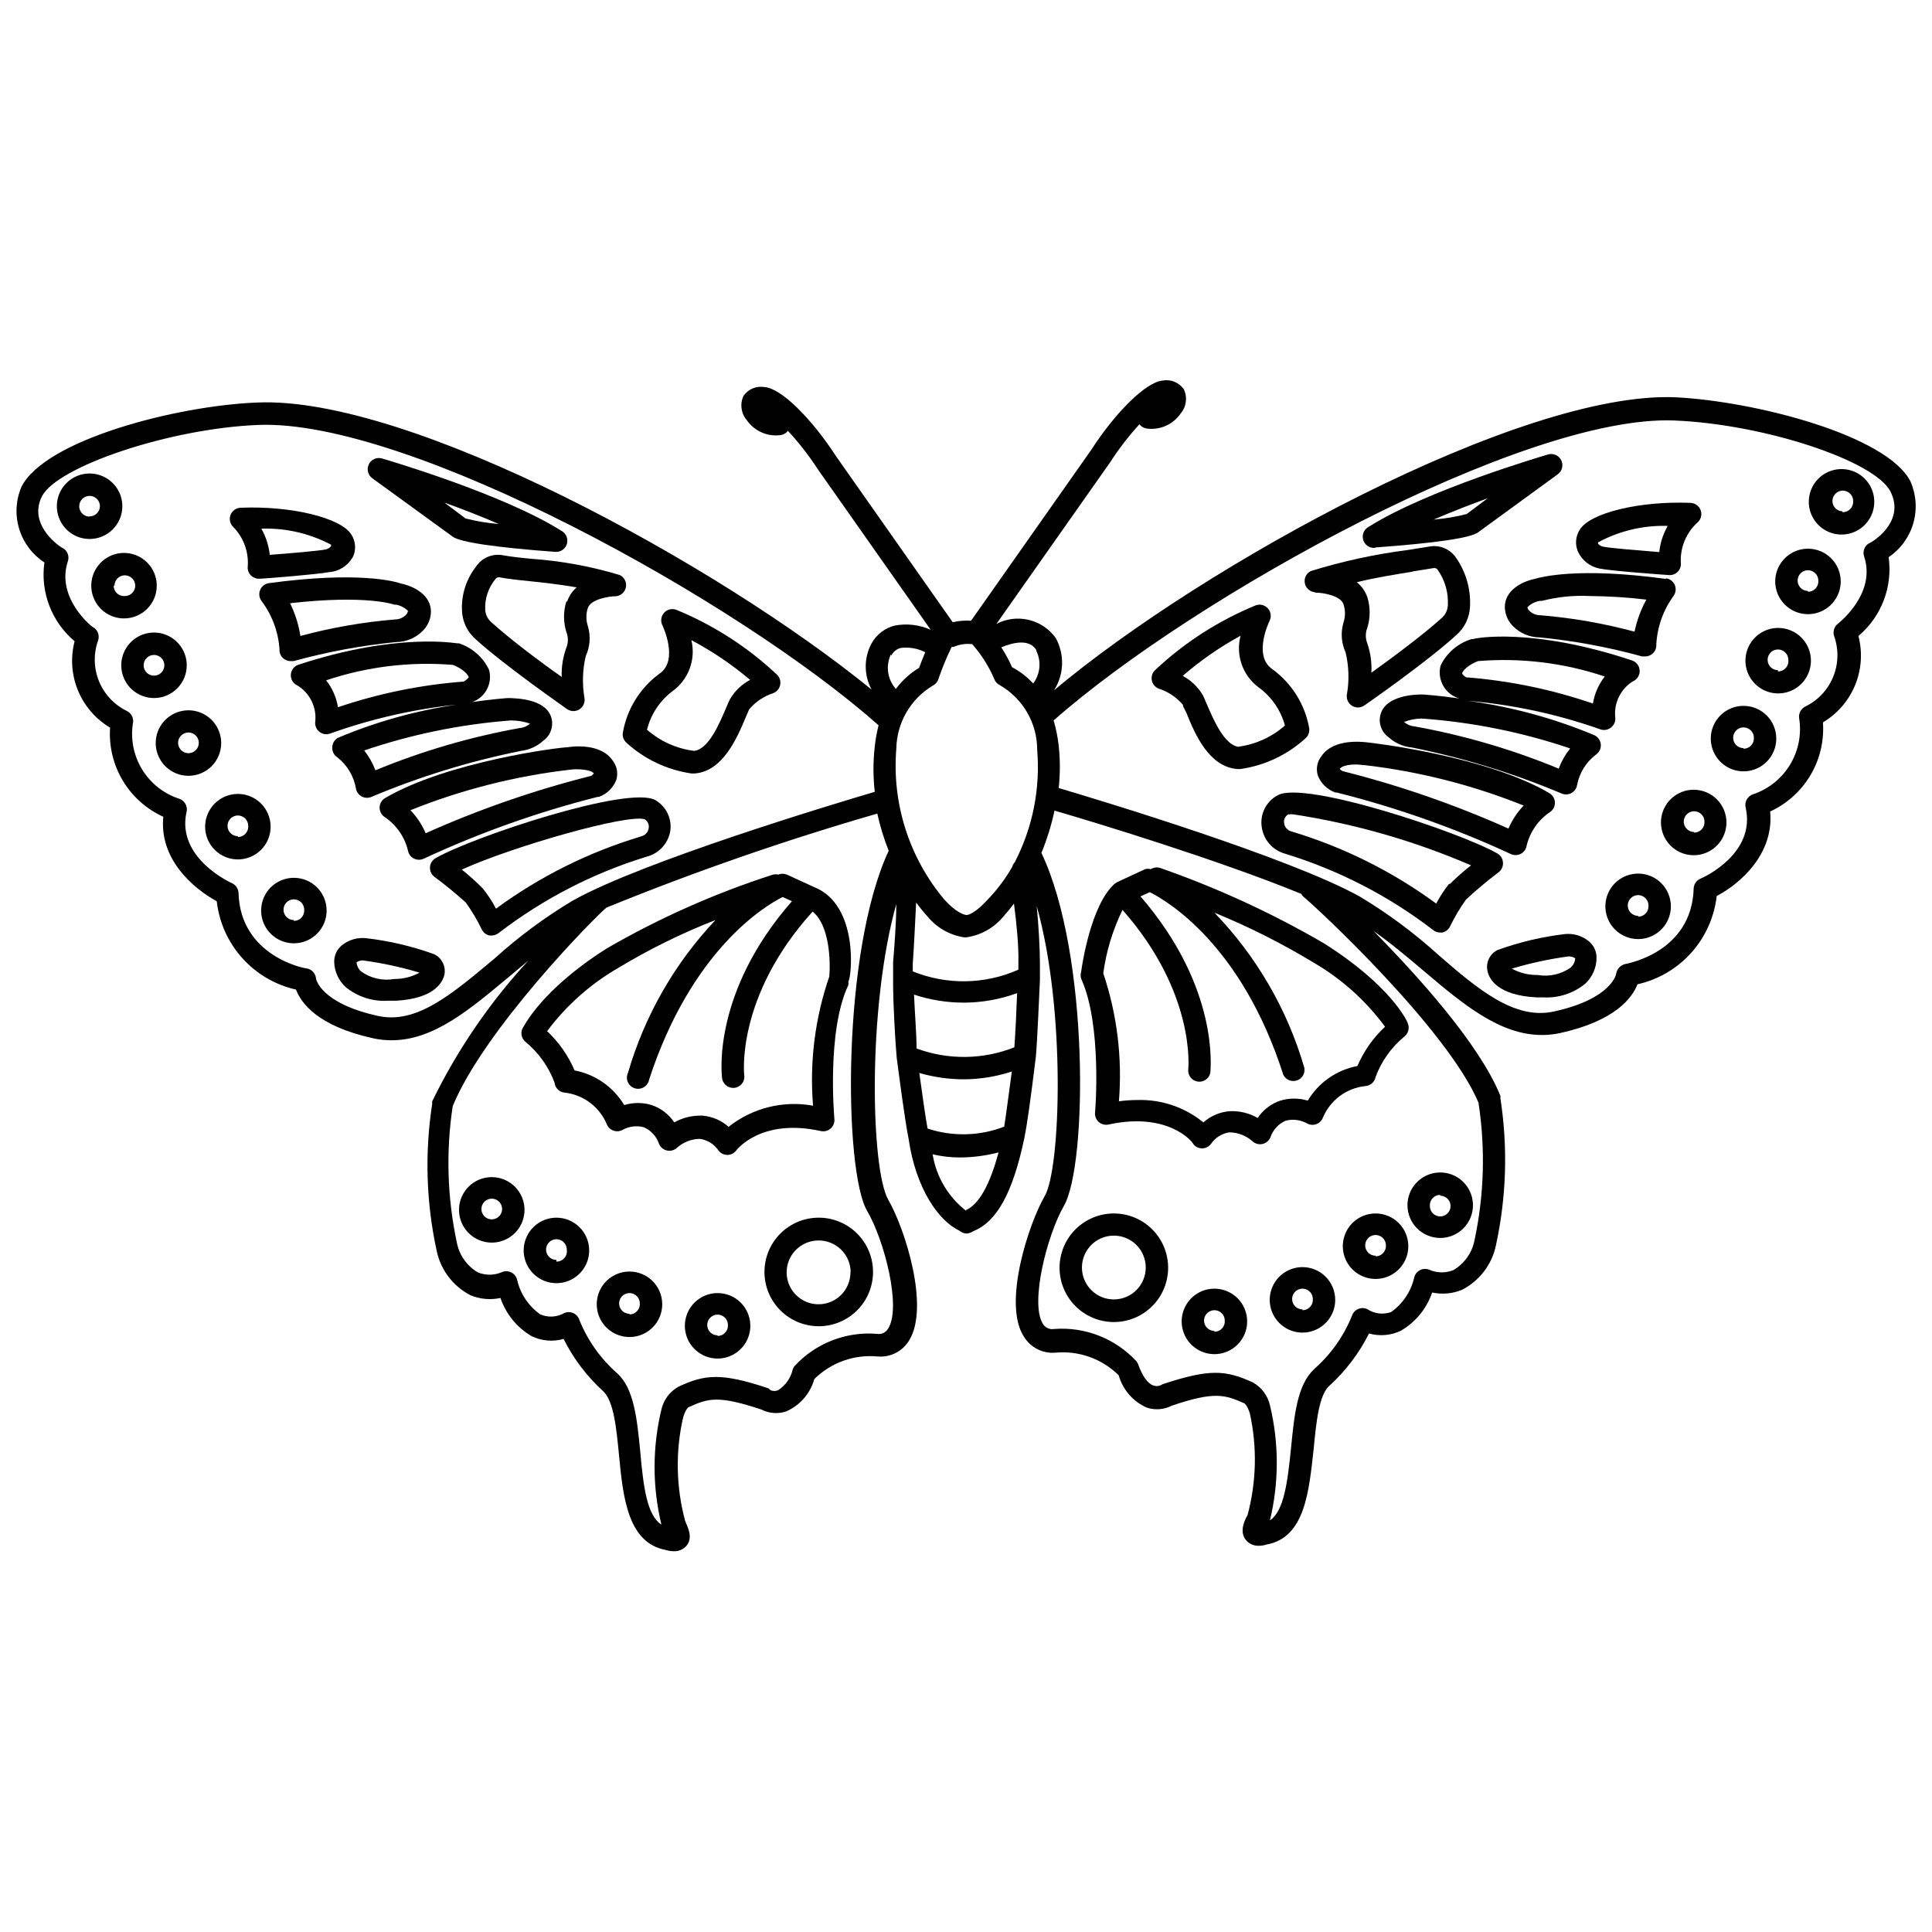 <?xml version="1.0" encoding="UTF-8"?>
<!-- Uploaded to: ICON Repo, www.iconrepo.com, Generator: ICON Repo Mixer Tools -->
<svg width="800px" height="800px" version="1.1" viewBox="144 144 512 512" xmlns="http://www.w3.org/2000/svg">
 <defs>
  <clipPath id="a">
   <path d="m148.09 244h503.81v312h-503.81z"/>
  </clipPath>
 </defs>
 <path d="m221.88 376.63c-3.512 0-6.676 2.113-8.016 5.356-1.344 3.242-0.602 6.973 1.879 9.453 2.481 2.484 6.215 3.227 9.457 1.883 3.242-1.344 5.356-4.508 5.356-8.016 0-4.793-3.887-8.676-8.676-8.676zm0 11.195c-1.109 0-2.109-0.668-2.535-1.695-0.426-1.023-0.191-2.203 0.594-2.988s1.965-1.02 2.988-0.594c1.027 0.422 1.695 1.426 1.695 2.535 0.062 0.762-0.199 1.52-0.719 2.086-0.523 0.562-1.258 0.883-2.023 0.879z"/>
 <path d="m202.62 340.86c-0.023-3.504-2.152-6.648-5.394-7.977-3.246-1.324-6.969-0.566-9.438 1.918s-3.203 6.215-1.855 9.449c1.348 3.234 4.508 5.344 8.012 5.344 2.309 0 4.527-0.922 6.152-2.562 1.629-1.637 2.539-3.859 2.523-6.172zm-8.676 2.742v0.004c-1.109 0-2.109-0.672-2.535-1.695s-0.191-2.203 0.594-2.988c0.785-0.785 1.965-1.02 2.988-0.594 1.027 0.422 1.695 1.422 1.695 2.531 0 0.73-0.289 1.426-0.805 1.941-0.512 0.516-1.211 0.805-1.938 0.805z"/>
 <path d="m207.04 354.4c-3.508 0-6.672 2.117-8.016 5.359-1.344 3.242-0.602 6.973 1.879 9.453 2.484 2.484 6.215 3.227 9.457 1.883s5.356-4.508 5.356-8.016c0-4.793-3.883-8.68-8.676-8.68zm0 11.195c-1.109 0-2.109-0.668-2.535-1.691-0.422-1.023-0.188-2.203 0.598-2.988 0.781-0.785 1.961-1.02 2.988-0.594 1.023 0.422 1.691 1.422 1.691 2.531 0.062 0.766-0.195 1.523-0.719 2.086-0.52 0.566-1.254 0.883-2.023 0.883z"/>
 <path d="m185.54 299.21c0-3.508-2.113-6.672-5.356-8.016s-6.973-0.602-9.457 1.883c-2.481 2.481-3.223 6.211-1.879 9.453 1.344 3.242 4.508 5.359 8.016 5.359 4.793 0 8.676-3.887 8.676-8.68zm-11.195 0c0-1.109 0.668-2.109 1.695-2.531 1.023-0.426 2.203-0.191 2.988 0.594 0.785 0.785 1.02 1.965 0.594 2.988-0.426 1.027-1.426 1.695-2.535 1.695-0.766 0.062-1.52-0.199-2.086-0.723-0.562-0.52-0.883-1.254-0.879-2.023z"/>
 <path d="m263.97 286.22c1.961 1.457 11.195 2.856 27.207 4.031 1.406 0.098 2.688-0.805 3.066-2.16 0.383-1.359-0.246-2.797-1.5-3.441-15.562-9.797-46.184-18.754-47.469-19.145-1.395-0.422-2.891 0.227-3.527 1.535-0.641 1.309-0.238 2.887 0.953 3.727zm12.148-3.359c-2.945-0.242-5.867-0.727-8.734-1.457l-5.598-4.199c4.535 1.625 9.461 3.527 14.387 5.656z"/>
 <path d="m294.42 342.03c-2.07 0-31.797 3.75-48.422 13.492-0.871 0.543-1.398 1.492-1.398 2.519 0 1.023 0.527 1.977 1.398 2.519 3.051 2.074 5.223 5.207 6.102 8.789 0.152 0.93 0.734 1.734 1.574 2.168 0.84 0.43 1.836 0.434 2.68 0.016 14.797-6.875 30.199-12.348 46.016-16.348h0.336c2.09-0.75 3.762-2.359 4.59-4.422 0.57-1.758 0.234-3.688-0.895-5.152-3.137-4.758-10.75-3.805-11.98-3.582zm6.324 7.559c-15.062 3.785-29.766 8.883-43.941 15.227-0.965-2.262-2.328-4.328-4.031-6.102 13.602-5.465 27.871-9.078 42.434-10.75 1.793-0.281 5.598 0 6.156 1.008-0.176 0.23-0.383 0.438-0.617 0.617z"/>
 <path d="m215.27 298.54c-1.023 0.145-1.902 0.812-2.312 1.758-0.41 0.949-0.301 2.043 0.297 2.891 2.812 3.715 4.484 8.168 4.812 12.82-0.062 0.824 0.223 1.637 0.785 2.242 0.566 0.605 1.355 0.949 2.184 0.945h0.785-0.004c8.875-2.441 17.938-4.129 27.094-5.035 2.699-0.008 5.277-1.098 7.168-3.023 1.336-1.34 2.098-3.148 2.125-5.039 0-4.254-4.199-6.66-7.894-7.445-1.789-0.617-11.473-3.301-35.039-0.113zm36.777 7.5s0 0.449-0.504 0.953c-0.797 0.77-1.863 1.191-2.969 1.176-8.434 0.703-16.793 2.164-24.965 4.367-0.469-3.016-1.395-5.941-2.742-8.676 20.207-2.297 27.598 0.336 27.652 0.391h0.504c1.242 0.25 2.375 0.875 3.246 1.793z"/>
 <path d="m277.29 291.15c-2.75-0.523-5.547 0.645-7.109 2.965-2.613 3.324-3.945 7.477-3.75 11.699 0.102 2.852 1.352 5.539 3.469 7.445 7.559 6.941 23.68 18.137 24.352 18.641 0.969 0.688 2.254 0.727 3.266 0.105s1.555-1.785 1.383-2.957c-0.645-3.719-0.531-7.527 0.336-11.199 1.141-2.473 1.34-5.281 0.559-7.891-0.523-1.582-0.523-3.289 0-4.871 0.785-2.297 5.598-3.078 7.445-3.078 1.312-0.125 2.387-1.102 2.633-2.398s-0.395-2.602-1.57-3.199c-7.598-2.301-15.426-3.746-23.344-4.312-3.078-0.277-5.875-0.613-7.668-0.949zm16.793 12.258c-0.809 2.625-0.809 5.438 0 8.062 0.547 1.348 0.547 2.852 0 4.199-0.902 2.469-1.32 5.094-1.23 7.723-5.598-3.918-13.996-10.242-18.695-14.555h-0.004c-0.938-0.824-1.5-1.996-1.566-3.246-0.141-2.973 0.836-5.887 2.742-8.172 0.207-0.289 0.543-0.457 0.898-0.449 2.016 0.391 4.926 0.727 8.285 1.062s8.172 0.895 12.316 1.625h-0.004c-1.16 1.004-2.027 2.297-2.519 3.75z"/>
 <path d="m209.67 293.95c-0.133 0.852 0.113 1.719 0.672 2.375s1.375 1.035 2.238 1.039c1.566 0 15.676-1.176 18.586-1.734 2.766-0.203 5.231-1.836 6.492-4.309 0.734-1.84 0.547-3.918-0.504-5.598-2.688-4.477-15.898-7.727-29.445-7.164v-0.004c-1.191 0.066-2.231 0.84-2.637 1.961-0.402 1.125-0.09 2.383 0.789 3.191 2.656 2.723 4.039 6.445 3.809 10.242zm22.055-5.598c0.023 0.129 0.023 0.262 0 0.395-0.398 0.5-0.984 0.824-1.625 0.895-1.625 0.336-8.734 0.953-14.609 1.398-0.258-2.441-1.02-4.809-2.238-6.941 6.551-0.223 13.043 1.305 18.809 4.422z"/>
 <path d="m176.42 278.16c0-3.508-2.113-6.672-5.356-8.016s-6.973-0.602-9.457 1.879c-2.481 2.484-3.223 6.215-1.879 9.457 1.344 3.242 4.508 5.356 8.016 5.356 2.301 0 4.508-0.914 6.137-2.539 1.625-1.629 2.539-3.836 2.539-6.137zm-8.676 2.742c-1.109 0-2.109-0.668-2.535-1.691-0.422-1.027-0.188-2.207 0.598-2.988 0.781-0.785 1.961-1.02 2.988-0.598 1.023 0.426 1.691 1.426 1.691 2.535-0.031 1.492-1.25 2.688-2.742 2.688z"/>
 <path d="m309.98 340.8c4.797 4.394 10.805 7.242 17.242 8.172h0.953c7.445-0.617 11.195-9.516 13.434-14.836 0.391-0.895 0.672-1.625 0.953-2.184l-0.004 0.004c1.676-1.977 3.867-3.449 6.328-4.254 0.957-0.359 1.66-1.184 1.867-2.184 0.203-1.004-0.121-2.039-0.859-2.742-7.777-7.312-16.828-13.137-26.703-17.188-1.145-0.406-2.422-0.074-3.223 0.836-0.805 0.914-0.969 2.223-0.414 3.309 0 0 4.422 9.18-0.727 12.762h-0.004c-5.231 3.805-8.75 9.516-9.797 15.898-0.066 0.906 0.285 1.793 0.953 2.406zm12.203-13.602c4.281-3.07 6.273-8.43 5.039-13.547 5.551 2.938 10.77 6.465 15.562 10.523-2.207 1.176-4.047 2.938-5.32 5.094-0.336 0.617-0.672 1.512-1.121 2.519-1.625 3.805-4.59 10.914-8.453 11.195h0.004c-4.606-0.59-8.934-2.539-12.43-5.598 1.008-4.066 3.379-7.66 6.719-10.188z"/>
 <path d="m193.49 320.31c0-3.508-2.113-6.672-5.356-8.016-3.242-1.344-6.977-0.602-9.457 1.879-2.481 2.484-3.223 6.215-1.879 9.457 1.344 3.242 4.504 5.356 8.016 5.356 4.793 0 8.676-3.883 8.676-8.676zm-8.676 2.742c-1.109 0-2.109-0.668-2.535-1.691-0.426-1.027-0.188-2.207 0.594-2.988 0.785-0.785 1.965-1.02 2.992-0.598 1.023 0.426 1.691 1.426 1.691 2.535 0 1.516-1.227 2.742-2.742 2.742z"/>
 <path d="m259.1 396.89c-5.824-2.113-11.875-3.539-18.027-4.254-2.305-0.266-4.621 0.402-6.438 1.848-1.348 1.094-2.109 2.746-2.07 4.481 0.082 2.516 1.172 4.894 3.023 6.606 3.141 2.578 7.137 3.879 11.195 3.637h2.07c10.469-0.559 12.484-5.039 12.93-6.941 0.41-2.191-0.688-4.387-2.684-5.375zm-10.578 6.551h-0.004c-3.098 0.551-6.289-0.176-8.844-2.016-0.688-0.621-1.109-1.484-1.176-2.406 0.477-0.332 1.043-0.508 1.621-0.504 5.098 0.68 10.133 1.766 15.059 3.246-2.039 1.117-4.332 1.695-6.66 1.68z"/>
 <path d="m321.63 364.26c0.492-3.301-1.086-6.566-3.977-8.23-7.164-3.973-48.535 9.797-58.219 15.395h0.004c-0.863 0.492-1.422 1.383-1.488 2.371-0.066 0.992 0.363 1.949 1.152 2.555 2.887 2.141 5.672 4.418 8.34 6.828 1.621 2.262 3.043 4.66 4.254 7.168 0.402 0.797 1.141 1.375 2.016 1.566h0.617-0.004c0.676-0.008 1.328-0.246 1.848-0.672 11.75-9.023 25.023-15.867 39.188-20.207 3.238-0.832 5.691-3.481 6.269-6.773zm-7.727 1.398c-13.82 4.133-26.828 10.605-38.457 19.145-0.988-1.879-2.152-3.656-3.469-5.32-1.766-1.789-3.633-3.469-5.598-5.035 13.883-6.269 44.055-14.836 48.477-13.324 0.793 0.473 1.215 1.383 1.062 2.297-0.133 1.133-1 2.047-2.125 2.238z"/>
 <path d="m232.06 341.98c-0.086 1.062 0.406 2.086 1.285 2.688 2.637 2.043 4.414 5 4.984 8.285 0.148 0.895 0.703 1.672 1.5 2.109s1.75 0.484 2.586 0.129c12.789-5.383 26.086-9.469 39.688-12.203 2.219-0.273 4.293-1.23 5.934-2.742 2.047-1.5 2.828-4.188 1.906-6.551-1.734-4.367-8.676-4.644-11.195-4.703-0.391 0-4.141 0.281-9.629 1.062v0.004c3.519-1.227 5.481-4.977 4.477-8.566-1.586-3.32-4.457-5.848-7.949-6.996h-0.391c-0.617 0-15.898-2.91-41.984 5.598-1.223 0.324-2.106 1.395-2.195 2.656-0.086 1.266 0.637 2.445 1.805 2.941 3.312 2.062 5.125 5.863 4.644 9.738-0.059 1 0.387 1.961 1.188 2.559 0.801 0.598 1.848 0.75 2.789 0.41 10.848-3.891 22.125-6.465 33.586-7.668-10.875 1.594-21.504 4.562-31.629 8.844-0.836 0.52-1.359 1.422-1.398 2.406zm1.512-10.523c-0.422-2.617-1.504-5.082-3.137-7.164 10.805-3.629 22.23-5.019 33.59-4.09 1.344 0.504 3.75 1.848 4.199 3.305 0 0-0.672 0.785-1.344 1.121l-0.004-0.004c-11.379 0.863-22.609 3.16-33.418 6.832zm45.902 3.469c1.695 0 3.379 0.285 4.981 0.84-0.762 0.68-1.723 1.094-2.742 1.176-13.105 2.363-25.922 6.117-38.234 11.195-0.707-1.898-1.707-3.672-2.965-5.262 12.562-4.269 25.617-6.941 38.848-7.949z"/>
 <path d="m291.46 466.7c-3.512 0-6.676 2.113-8.02 5.356-1.34 3.242-0.598 6.973 1.883 9.453 2.481 2.484 6.215 3.227 9.457 1.883 3.242-1.344 5.356-4.508 5.356-8.016 0-4.793-3.887-8.676-8.676-8.676zm0 11.195c-1.109 0-2.109-0.668-2.535-1.695-0.426-1.023-0.191-2.203 0.594-2.988 0.785-0.785 1.965-1.02 2.988-0.594 1.027 0.422 1.695 1.422 1.695 2.531 0.133 0.805-0.098 1.621-0.625 2.238-0.531 0.617-1.305 0.965-2.117 0.953z"/>
 <path d="m334.17 486.68c-3.531 0-6.707 2.137-8.035 5.41-1.328 3.269-0.547 7.016 1.984 9.48 2.527 2.461 6.293 3.148 9.527 1.734 3.234-1.414 5.289-4.644 5.199-8.176-0.121-4.703-3.969-8.453-8.676-8.449zm0 11.195c-1.109 0-2.109-0.668-2.535-1.695-0.426-1.023-0.191-2.203 0.594-2.988 0.785-0.785 1.965-1.02 2.992-0.594 1.023 0.422 1.691 1.422 1.691 2.531 0.047 0.758-0.223 1.5-0.742 2.051-0.52 0.551-1.242 0.863-2 0.863z"/>
 <path d="m274.32 455.95c-3.508 0-6.672 2.113-8.016 5.356-1.344 3.242-0.598 6.977 1.883 9.457 2.481 2.481 6.211 3.223 9.453 1.879 3.246-1.34 5.359-4.504 5.359-8.016 0-4.789-3.887-8.676-8.68-8.676zm0 11.195c-1.109 0-2.109-0.668-2.531-1.691-0.426-1.027-0.191-2.207 0.594-2.992 0.785-0.781 1.965-1.016 2.988-0.594 1.027 0.426 1.695 1.426 1.695 2.535 0 0.727-0.289 1.426-0.805 1.938-0.516 0.516-1.211 0.805-1.941 0.805z"/>
 <path d="m346.59 481.08c0 3.828 1.523 7.496 4.234 10.195 2.711 2.699 6.383 4.207 10.211 4.191 3.824-0.016 7.484-1.551 10.176-4.273 2.688-2.719 4.184-6.398 4.152-10.227-0.031-3.824-1.582-7.481-4.312-10.156-2.731-2.68-6.418-4.16-10.242-4.113-3.785 0.043-7.402 1.578-10.062 4.269-2.664 2.695-4.156 6.328-4.156 10.113zm22.785 0c0.043 3.422-1.973 6.527-5.117 7.879-3.141 1.352-6.785 0.676-9.234-1.711-2.449-2.383-3.219-6.012-1.953-9.188 1.266-3.172 4.32-5.273 7.738-5.32 2.254-0.043 4.43 0.812 6.047 2.379 1.617 1.562 2.547 3.711 2.574 5.961z"/>
 <path d="m359.86 379.14-7.332-3.359-0.004 0.004c-0.734-0.309-1.559-0.309-2.293 0-0.461-0.113-0.941-0.113-1.402 0-15.316 4.93-30.066 11.48-43.996 19.535-17.688 11.195-22.055 20.879-22.391 21.273h-0.004c-0.535 1.199-0.219 2.613 0.785 3.469 3.481 2.859 6.144 6.586 7.727 10.805 0.129 1.426 1.258 2.559 2.688 2.688 4.992 0.562 9.285 3.801 11.195 8.453 0.332 0.773 0.984 1.371 1.785 1.637 0.801 0.27 1.68 0.18 2.41-0.238 1.711-0.934 3.715-1.172 5.598-0.672 1.91 0.84 3.371 2.445 4.031 4.422 0.379 0.891 1.168 1.543 2.117 1.746 0.949 0.199 1.934-0.074 2.641-0.738 1.68-1.5 3.852-2.336 6.102-2.352 2.016 0.301 3.805 1.438 4.93 3.137 0.566 0.715 1.434 1.129 2.348 1.117 0.934-0.016 1.805-0.473 2.352-1.23 0 0 6.438-8.621 22.391-5.094h0.004c0.926 0.203 1.895-0.051 2.602-0.684s1.074-1.562 0.98-2.508c0 0-2.129-23.289 3.695-35.492l-0.004 0.004c0.055-0.316 0.055-0.637 0-0.953 0.898-1.062 2.856-20.207-8.953-24.969zm3.918 23.625c-3.797 10.996-5.262 22.664-4.312 34.258-7.922-1.441-16.078 0.598-22.391 5.598-1.91-1.711-4.328-2.75-6.887-2.965h-0.895c-2.316 0.035-4.586 0.652-6.606 1.789-1.43-2.152-3.535-3.769-5.988-4.59-2.371-0.727-4.906-0.727-7.277 0-2.875-4.797-7.66-8.137-13.156-9.18-1.68-3.938-4.156-7.484-7.277-10.41 5.098-6.828 11.539-12.543 18.922-16.797 8.188-4.938 16.785-9.172 25.695-12.648-10.82 11.465-18.766 25.336-23.176 40.473-0.371 0.773-0.391 1.668-0.051 2.457 0.34 0.789 1.004 1.391 1.82 1.652s1.707 0.156 2.441-0.289c0.734-0.445 1.238-1.184 1.387-2.031 11.195-34.258 30.562-45.957 35.379-48.367l2.465 1.121c-21.105 24.07-18.641 45.734-18.527 46.688h-0.004c0.051 0.816 0.438 1.578 1.066 2.098 0.629 0.523 1.445 0.762 2.258 0.664 0.812-0.102 1.547-0.535 2.031-1.195s0.672-1.488 0.523-2.293c0 0-2.297-20.656 18.137-43.215 4.477 3.637 4.758 12.984 4.422 17.184z"/>
 <path d="m310.82 480.97c-3.519 0-6.691 2.125-8.027 5.383-1.336 3.254-0.57 6.996 1.934 9.469 2.504 2.473 6.254 3.188 9.492 1.809 3.238-1.379 5.324-4.578 5.277-8.098-0.059-4.746-3.926-8.562-8.676-8.562zm0 11.195c-1.109 0-2.109-0.668-2.535-1.695-0.422-1.023-0.188-2.203 0.594-2.988 0.785-0.785 1.965-1.02 2.992-0.594 1.023 0.426 1.691 1.426 1.691 2.535 0.047 0.754-0.223 1.496-0.742 2.047-0.52 0.551-1.242 0.863-2 0.863z"/>
 <path d="m494.16 344.44c-1.133 1.461-1.469 3.391-0.898 5.148 0.828 2.062 2.5 3.672 4.59 4.422h0.336c15.852 3.977 31.297 9.43 46.129 16.289 0.844 0.422 1.84 0.418 2.68-0.016 0.84-0.43 1.426-1.234 1.574-2.168 0.863-3.602 3.039-6.758 6.102-8.844 0.871-0.543 1.398-1.492 1.398-2.519 0-1.023-0.527-1.977-1.398-2.519-16.793-9.91-47.191-13.379-48.309-13.492-1.121-0.109-8.957-1.172-12.203 3.699zm11.195 2.297v-0.004c14.559 1.668 28.832 5.281 42.43 10.75-1.699 1.773-3.066 3.84-4.027 6.102-14.18-6.344-28.883-11.441-43.945-15.227-0.285-0.152-0.547-0.34-0.785-0.562 0.84-1.23 4.199-1.398 6.438-1.008z"/>
 <path d="m585.51 297.42c-23.344-3.191-33.027-0.504-34.82 0-3.695 0.785-7.894 3.191-7.894 7.445h0.004c0.027 1.891 0.789 3.699 2.125 5.039 1.891 1.926 4.469 3.012 7.168 3.019 9.156 0.91 18.223 2.594 27.094 5.039h0.785-0.004c0.828 0.004 1.621-0.34 2.184-0.945s0.848-1.422 0.785-2.246c0.254-4.644 1.848-9.117 4.59-12.875 0.594-0.844 0.707-1.938 0.297-2.887-0.414-0.949-1.289-1.617-2.312-1.758zm-8.285 13.996v-0.004c-8.172-2.203-16.527-3.664-24.965-4.363-1.105 0.012-2.172-0.41-2.969-1.176-0.504-0.559-0.504-0.84-0.504-0.953 0.895-0.898 2.051-1.484 3.305-1.68h0.504c4.164-1.07 8.469-1.508 12.762-1.285 4.996 0.039 9.988 0.355 14.945 0.949-1.469 2.664-2.523 5.531-3.133 8.508z"/>
 <path d="m542.3 372.54c-0.066-0.973-0.613-1.852-1.457-2.348-9.742-5.598-51.051-19.426-58.219-15.449l0.004-0.004c-3.062 1.609-4.769 4.981-4.258 8.398 0.449 3.406 2.898 6.211 6.215 7.109 14.164 4.34 27.438 11.184 39.188 20.207 0.52 0.43 1.172 0.664 1.844 0.672h0.617c0.875-0.191 1.613-0.766 2.016-1.566 1.211-2.508 2.633-4.902 4.254-7.164 2.75-2.551 5.629-4.961 8.621-7.223 0.82-0.613 1.266-1.609 1.176-2.633zm-14.219 5.598v0.004c-1.32 1.66-2.481 3.441-3.473 5.316-11.625-8.535-24.633-15.012-38.457-19.145-1-0.289-1.727-1.148-1.848-2.184-0.152-0.91 0.27-1.824 1.066-2.297 0.5-0.074 1.008-0.074 1.512 0 16.164 2.484 31.945 7.016 46.965 13.492-2.004 1.562-3.91 3.246-5.711 5.039z"/>
 <path d="m606.05 331.06c-3.508 0-6.672 2.113-8.016 5.356-1.34 3.242-0.598 6.973 1.883 9.453 2.481 2.484 6.215 3.227 9.457 1.883 3.242-1.344 5.356-4.508 5.356-8.016 0-4.793-3.887-8.676-8.68-8.676zm0 11.195c-1.109 0-2.109-0.668-2.531-1.695-0.426-1.023-0.191-2.203 0.594-2.988 0.785-0.785 1.965-1.02 2.988-0.594 1.027 0.422 1.695 1.422 1.695 2.531 0.047 0.758-0.223 1.5-0.742 2.051-0.52 0.551-1.246 0.863-2.004 0.863z"/>
 <path d="m615.18 310.41c-3.492 0.02-6.633 2.137-7.965 5.367-1.332 3.231-0.594 6.945 1.867 9.422 2.465 2.481 6.172 3.238 9.41 1.93 3.238-1.312 5.375-4.438 5.422-7.934 0.031-2.328-0.879-4.574-2.519-6.227-1.645-1.652-3.883-2.574-6.215-2.559zm0 11.195c-1.109 0-2.109-0.668-2.531-1.695-0.426-1.023-0.191-2.203 0.594-2.988 0.785-0.785 1.965-1.02 2.988-0.594 1.023 0.422 1.695 1.422 1.695 2.531 0.094 0.785-0.152 1.574-0.676 2.164-0.523 0.586-1.277 0.922-2.07 0.918z"/>
 <path d="m508.54 289.08c16.066-1.176 25.246-2.519 27.207-4.031l21.047-15.34c1.188-0.84 1.594-2.418 0.953-3.727-0.641-1.309-2.137-1.957-3.531-1.535-1.289 0.391-31.906 9.348-47.469 19.145-1.254 0.645-1.879 2.082-1.5 3.438 0.379 1.359 1.66 2.262 3.066 2.16zm29.727-13.043-5.598 4.199-0.004-0.004c-2.863 0.73-5.785 1.219-8.73 1.457 4.812-2.07 9.738-3.977 14.328-5.652z"/>
 <g clip-path="url(#a)">
  <path d="m650.34 271.67c-6.102-12.258-41.031-21.328-62.418-22.391-41.09-1.625-124.95 44.391-164.58 77.645v-0.004c2.66-4.184 2.832-9.48 0.449-13.828-3.574-5-10.285-6.598-15.73-3.75l30.172-42.879c2.289-3.551 4.875-6.902 7.727-10.02 0.469 0.605 1.148 1.004 1.902 1.117 3.516 0.496 7.008-1.043 9.012-3.973 1.535-1.789 1.863-4.316 0.84-6.438-1.254-1.793-3.441-2.691-5.598-2.297-4.254 0.336-12.258 8.062-18.922 18.359 0 0-23.957 34.035-31.852 45.285l0.004 0.004c-1.637-0.105-3.277 0.027-4.871 0.395l-30.844-43.887c-6.719-10.355-14.723-18.137-18.977-18.418-2.156-0.398-4.344 0.5-5.598 2.293-1.023 2.125-0.695 4.648 0.836 6.438 2.008 2.93 5.5 4.469 9.016 3.977 0.754-0.109 1.438-0.512 1.902-1.121 2.961 3.195 5.637 6.644 8.004 10.301l29.836 42.434v-0.004c-2.996-1.352-6.34-1.742-9.57-1.117-2.594 0.66-4.801 2.363-6.102 4.703-2.07 3.824-2.07 8.434 0 12.258-40.641-33.141-122.43-77.922-162.9-76.074-21.328 0.84-56.258 9.91-62.418 22.391-1.484 3.519-1.691 7.445-0.574 11.098 1.113 3.656 3.477 6.801 6.676 8.887-1.098 7.875 1.926 15.758 8.008 20.879-1.125 4.32-0.816 8.891 0.879 13.02 1.695 4.129 4.688 7.594 8.523 9.879-0.336 4.902 0.836 9.797 3.356 14.02 2.523 4.219 6.273 7.57 10.75 9.602-1.121 11.195 7.836 18.922 14.164 22.391 0.633 5.602 2.992 10.863 6.754 15.055 3.766 4.195 8.742 7.113 14.238 8.344 1.344 3.469 5.598 9.684 20.543 12.93v0.004c1.582 0.34 3.199 0.508 4.816 0.504 11.195 0 20.824-8.285 31.066-16.793l5.148-4.309 0.004-0.004c-10.262 11.121-18.844 23.68-25.473 37.281-0.023 0.223-0.023 0.449 0 0.672-2.004 12.93-1.605 26.121 1.176 38.906 1.047 5.09 4.34 9.43 8.957 11.812 2.512 1.047 5.289 1.301 7.949 0.727 1.461 4.262 4.398 7.856 8.285 10.133 2.633 1.266 5.641 1.523 8.453 0.727 2.606 5.215 6.156 9.902 10.469 13.828 2.856 2.633 3.527 9.965 4.199 16.793 1.062 11.195 2.297 23.457 12.426 25.301v0.004c0.688 0.219 1.406 0.332 2.125 0.332 1.258 0.055 2.469-0.461 3.305-1.398 2.07-2.352 0-5.598-0.336-6.719v0.004c-2.394-8.949-2.566-18.348-0.504-27.375 0.727-2.297 1.398-2.688 1.457-2.688 5.207-2.352 7.781-3.191 19.258 0.617h-0.004c2.043 1.051 4.426 1.234 6.606 0.504 3.641-1.598 6.371-4.742 7.445-8.566 4.43-4.391 10.586-6.586 16.793-5.988 3.41 0.289 6.68-1.41 8.398-4.367 5.316-8.789-1.008-29.164-5.598-37.172-4.59-8.004-5.598-50.719 2.129-78.371 0 4.981-0.504 11.195-0.84 15.395v4.367 1.625c0 4.926 0.559 15.113 0.953 19.367 0.559 4.199 2.184 16.793 3.137 21.383 1.961 13.602 8.172 21.945 13.434 24.406l0.391 0.281h-0.004c0.48 0.324 1.047 0.5 1.625 0.504h-0.223c0.68-0.004 1.348-0.219 1.902-0.613 6.324-2.519 10.523-10.242 13.602-24.855 0.617-3.023 1.625-10.02 3.023-21.496 0.391-4.477 0.84-15.508 1.062-20.207v-4.481c0-3.75-0.336-9.852-0.84-15.113 7.781 27.652 6.324 69.582 2.129 76.805-4.199 7.223-11.195 28.383-5.598 37.172v-0.004c1.73 2.945 4.992 4.644 8.395 4.367 6.211-0.59 12.363 1.602 16.797 5.988 1.074 3.828 3.805 6.969 7.445 8.566 2.18 0.73 4.562 0.547 6.606-0.504 11.195-3.805 14.051-2.969 19.258-0.617 0 0 0.727 0.391 1.457 2.688h-0.004c1.953 8.895 1.742 18.129-0.617 26.926-0.617 1.062-2.406 4.367-0.336 6.719 0.836 0.938 2.051 1.449 3.305 1.398 0.723 0 1.438-0.113 2.125-0.336 10.188-1.848 11.195-14.273 12.426-25.301 0.672-7.055 1.398-14.387 4.199-16.793l0.004-0.004c4.309-3.922 7.859-8.609 10.465-13.824 2.812 0.797 5.82 0.535 8.453-0.73 3.887-2.273 6.828-5.871 8.285-10.129 2.664 0.574 5.438 0.32 7.949-0.73 4.617-2.379 7.91-6.723 8.957-11.812 2.781-12.785 3.18-25.973 1.176-38.902 0.027-0.223 0.027-0.449 0-0.672-5.598-13.77-21.719-31.57-33.586-43.664 4.703 3.305 9.125 7.055 13.492 10.746 10.242 8.676 19.984 16.793 31.066 16.793v0.004c1.617 0.004 3.231-0.164 4.812-0.504 14.777-3.246 19.199-9.461 20.543-12.93l0.004-0.004c5.496-1.234 10.473-4.148 14.234-8.344 3.762-4.191 6.125-9.457 6.758-15.055 6.324-3.305 15.227-11.195 14.164-22.391h-0.004c4.457-2.047 8.188-5.406 10.688-9.629 2.5-4.219 3.652-9.102 3.309-13.996 3.836-2.281 6.828-5.746 8.523-9.875 1.695-4.129 2.004-8.699 0.879-13.02 6.082-5.121 9.105-13.008 8.008-20.879 3.148-2.129 5.453-5.293 6.519-8.941 1.062-3.648 0.816-7.559-0.699-11.043zm-240.21 170.9c-6.508 2.523-13.691 2.699-20.32 0.504-0.504-2.801-1.23-7.781-2.184-14.723h0.004c3.856 1.113 7.852 1.68 11.867 1.68 4.297-0.031 8.566-0.73 12.648-2.07-0.949 6.941-1.566 11.809-2.016 14.609zm2.742-21.047h0.004c-8.32 3.32-17.574 3.438-25.977 0.336 0-3.805-0.504-9.852-0.672-14.273v-0.004c4.262 1.41 8.723 2.129 13.211 2.129 4.812-0.016 9.586-0.871 14.109-2.519-0.168 4.481-0.449 10.582-0.73 14.332zm1.008-22.391v1.848l0.004-0.004c-8.883 3.941-18.988 4.102-27.992 0.449v-2.016c0.336-4.422 0.617-11.195 0.895-16.234h0.004c0.918 1.266 1.91 2.481 2.965 3.641 2.449 3.023 5.945 5.023 9.797 5.598h0.449c3.91-0.531 7.477-2.531 9.961-5.598 0.973-1.074 1.887-2.195 2.746-3.359 0.727 5.316 1.285 11.699 1.176 15.449zm4.758-82.625h0.004c1.363 2.801 1.039 6.133-0.84 8.617-1.609-1.742-3.5-3.199-5.598-4.309-0.801-1.832-1.754-3.594-2.856-5.262 3.078-1.289 7.445-2.352 9.293 0.727zm-16.793-1.566 0.004-0.004c2.309 2.664 4.195 5.668 5.598 8.902 0.25 0.758 0.793 1.383 1.512 1.734 3.008 1.734 5.512 4.227 7.25 7.234 1.742 3.008 2.656 6.422 2.656 9.895 0.859 10.289-1.195 20.609-5.934 29.781-0.32 0.352-0.551 0.773-0.672 1.23-1.84 3.219-4.078 6.188-6.66 8.848-2.91 3.137-4.871 4.031-5.598 3.918s-2.688-0.785-5.598-3.918c-9.426-11.133-14.055-25.547-12.875-40.082 0.102-6.898 3.766-13.25 9.684-16.793 0.738-0.379 1.289-1.047 1.512-1.848 0.988-2.867 2.148-5.668 3.469-8.398h0.504c1.566-0.688 3.285-0.938 4.984-0.727zm-21.609 2.742 0.004-0.004c0.488-0.965 1.363-1.676 2.406-1.957 2.246-0.297 4.531 0.094 6.551 1.121-0.672 1.566-1.23 3.078-1.625 4.141-2.402 1.438-4.496 3.34-6.156 5.598-2.227-2.5-2.758-6.086-1.344-9.125zm-105.24 80.383c-11.195 9.348-20.543 17.41-30.789 15.172-15.34-3.359-16.457-9.852-16.457-9.852-0.082-1.375-1.102-2.512-2.461-2.746-0.727 0-17.578-3.305-18.082-19.984-0.035-1.148-0.734-2.176-1.789-2.629 0 0-14.777-6.551-11.98-18.863v-0.004c0.359-1.539-0.551-3.09-2.07-3.523-4.109-1.371-7.59-4.172-9.809-7.891s-3.031-8.109-2.285-12.375c0.121-1.242-0.551-2.43-1.68-2.969-3.336-1.629-5.957-4.43-7.363-7.867-1.402-3.438-1.492-7.273-0.25-10.773 0.434-1.219 0.027-2.578-1.008-3.356-0.445 0-10.242-7.894-6.996-17.637 0.445-1.301-0.066-2.738-1.23-3.469-0.391 0-9.629-6.047-5.598-13.828s33.586-17.914 57.324-18.863c39.855-1.566 127.18 46.629 164.36 79.602h-0.004c-0.469 1.84-0.805 3.711-1.008 5.598-0.457 4-0.457 8.035 0 12.035-11.195 3.305-61.578 18.473-80.051 28.828-7.41 4.438-14.367 9.594-20.77 15.395zm98.805 66.84c4.535 7.727 9.125 25.469 5.598 31.125-0.586 1.086-1.805 1.676-3.023 1.453-8.207-0.664-16.266 2.496-21.832 8.566-0.188 0.238-0.34 0.5-0.445 0.785-0.504 2.312-1.918 4.332-3.922 5.598-0.625 0.258-1.332 0.258-1.957 0l-0.559-0.504c-12.371-4.141-16.793-3.75-23.848-0.449-2.301 1.281-3.949 3.481-4.535 6.047-2.414 10.023-2.414 20.48 0 30.508-3.75-2.406-4.758-9.684-5.598-19.258-0.84-8.566-1.625-16.793-6.102-20.824-4.394-3.856-7.824-8.688-10.02-14.105-0.246-0.824-0.84-1.504-1.621-1.859-0.785-0.352-1.684-0.348-2.465 0.012-1.926 1.078-4.242 1.203-6.273 0.336-3.121-2.188-5.316-5.461-6.156-9.18-0.211-0.875-0.812-1.609-1.629-1.988-0.816-0.383-1.762-0.371-2.57 0.027-1.992 0.812-4.219 0.812-6.211 0-2.953-1.742-4.996-4.688-5.598-8.059-2.516-11.84-2.875-24.031-1.066-35.996 8.285-20.152 37.227-49.711 40.754-52.621 23.465-9.562 47.422-17.879 71.766-24.91 0.742 3.359 1.754 6.656 3.023 9.852-12.484 26.703-11.926 84.863-5.711 95.445zm26.254 0c-4.766-3.691-7.945-9.055-8.902-15.004 2.406 0.562 4.867 0.844 7.336 0.84 3.418-0.031 6.82-0.48 10.133-1.344-2.297 8.566-5.152 13.715-8.621 15.285zm135.8-28.383c1.809 11.965 1.449 24.16-1.062 35.996-0.609 3.371-2.652 6.312-5.598 8.059-1.992 0.812-4.223 0.812-6.215 0-0.809-0.398-1.754-0.41-2.57-0.027-0.816 0.383-1.414 1.113-1.629 1.988-0.84 3.719-3.035 6.992-6.156 9.18-2.098 0.734-4.418 0.445-6.269-0.781-0.773-0.363-1.668-0.375-2.449-0.031-0.785 0.344-1.379 1.008-1.637 1.82-2.195 5.418-5.629 10.25-10.023 14.109-4.477 4.199-5.262 12.258-6.102 20.824-0.953 9.574-1.961 16.793-5.598 19.258v-0.004c2.414-10.027 2.414-20.48 0-30.508-0.586-2.566-2.234-4.762-4.531-6.047-7.223-3.305-11.477-3.637-23.848 0.449l-0.672 0.336c-0.613 0.242-1.293 0.242-1.902 0-1.457-0.504-2.856-2.465-3.973-5.598h-0.004c-0.109-0.281-0.258-0.547-0.449-0.785-5.582-6.047-13.625-9.203-21.832-8.562-1.211 0.203-2.422-0.383-3.019-1.457-3.359-5.598 1.176-23.398 5.598-31.125 6.269-10.637 6.828-66.781-5.934-93.598v0.004c1.492-3.621 2.656-7.367 3.469-11.199 10.133 2.914 43.719 13.156 65.383 22.059 0.137 0.246 0.305 0.473 0.504 0.672 3.695 3.023 38.289 35.211 46.52 54.746zm103.39-148.51c-1.168 0.73-1.676 2.168-1.234 3.473 3.246 9.797-6.551 17.465-6.941 17.801-1.008 0.773-1.41 2.098-1.008 3.301 1.242 3.5 1.156 7.336-0.25 10.773-1.402 3.438-4.023 6.238-7.363 7.867-1.129 0.539-1.801 1.727-1.68 2.969 0.711 4.262-0.113 8.641-2.328 12.348-2.215 3.711-5.672 6.516-9.762 7.918-1.52 0.434-2.43 1.984-2.07 3.527 2.801 12.203-11.195 18.586-11.98 18.863-1.055 0.457-1.754 1.48-1.793 2.629-0.504 16.793-17.352 19.816-18.082 19.984h0.004c-1.293 0.273-2.281 1.324-2.465 2.633 0 0-1.121 6.606-16.516 9.965-10.301 2.238-19.816-5.598-30.789-15.172h0.004c-6.387-5.777-13.324-10.914-20.715-15.336-18.695-10.355-68.742-25.469-79.715-28.719h0.004c0.398-3.723 0.398-7.473 0-11.195-0.254-2.273-0.703-4.519-1.344-6.719 37.113-32.746 124.55-81.055 164.46-79.488 23.734 0.953 53.18 10.637 57.324 18.863 4.141 8.23-5.375 13.715-5.766 13.715z"/>
 </g>
 <path d="m567.93 294.68c2.969 0.617 16.793 1.625 18.586 1.734 0.863-0.008 1.676-0.387 2.238-1.043 0.559-0.656 0.805-1.52 0.672-2.371-0.156-4.019 1.484-7.898 4.481-10.582 0.879-0.805 1.191-2.062 0.789-3.188-0.406-1.125-1.445-1.898-2.637-1.961-13.492-0.559-26.758 2.633-29.445 7.164-1.051 1.68-1.238 3.758-0.504 5.598 1.051 2.418 3.231 4.16 5.82 4.648zm-0.336-6.996v-0.004c5.637-3.023 11.969-4.512 18.363-4.309-1.219 2.133-1.98 4.496-2.238 6.941-5.598-0.449-12.988-1.062-14.609-1.398h-0.004c-0.629-0.062-1.207-0.363-1.621-0.84-0.008-0.16 0.031-0.316 0.109-0.449z"/>
 <path d="m558.87 391.52c-6.152 0.711-12.203 2.141-18.027 4.254-2.066 1.027-3.156 3.348-2.629 5.598 0.391 1.902 2.465 6.383 12.93 6.941h1.793c4.055 0.242 8.055-1.059 11.195-3.641 1.871-1.758 2.945-4.203 2.965-6.773 0.043-1.73-0.723-3.387-2.07-4.477-1.73-1.402-3.938-2.082-6.156-1.902zm1.457 8.844h-0.004c-2.555 1.832-5.742 2.559-8.844 2.016-2.383 0.043-4.738-0.535-6.828-1.68 4.926-1.48 9.961-2.566 15.059-3.246 0.617-0.016 1.223 0.16 1.734 0.504-0.047 0.898-0.449 1.746-1.121 2.348z"/>
 <path d="m623.13 289.41c-3.508 0-6.672 2.113-8.016 5.356-1.344 3.242-0.602 6.973 1.883 9.453 2.481 2.484 6.211 3.227 9.453 1.883 3.242-1.344 5.359-4.508 5.359-8.016 0-4.793-3.887-8.676-8.68-8.676zm0 11.195c-1.109 0-2.109-0.668-2.531-1.695-0.426-1.023-0.191-2.203 0.594-2.988 0.785-0.785 1.965-1.02 2.988-0.594 1.023 0.422 1.695 1.422 1.695 2.531 0.062 0.766-0.199 1.523-0.723 2.086-0.52 0.566-1.254 0.887-2.023 0.883z"/>
 <path d="m632.25 268.31c-3.543-0.09-6.785 1.984-8.188 5.238-1.406 3.254-0.688 7.035 1.809 9.551 2.5 2.516 6.277 3.258 9.539 1.875 3.266-1.383 5.359-4.613 5.293-8.156-0.086-4.641-3.812-8.391-8.453-8.508zm0 11.195c-1.102-0.047-2.07-0.746-2.457-1.781s-0.113-2.199 0.691-2.957c0.805-0.758 1.98-0.957 2.992-0.508 1.008 0.445 1.652 1.457 1.629 2.559 0.047 0.777-0.234 1.535-0.777 2.09-0.547 0.559-1.301 0.855-2.078 0.82z"/>
 <path d="m490.96 337.05c-1.09-6.32-4.606-11.965-9.797-15.73-5.207-3.582-0.785-12.652-0.727-12.762 0.551-1.086 0.387-2.394-0.414-3.309-0.805-0.91-2.082-1.242-3.227-0.836-9.875 4.051-18.926 9.875-26.703 17.188-0.734 0.711-1.051 1.754-0.836 2.758 0.219 1 0.938 1.82 1.902 2.168 2.465 0.801 4.656 2.273 6.324 4.254 0 0.559 0.559 1.289 0.953 2.184 2.238 5.598 5.934 14.219 13.434 14.836l0.895-0.004c6.438-0.93 12.445-3.777 17.242-8.172 0.719-0.652 1.074-1.613 0.953-2.574zm-18.641 4.871c-3.863-0.336-6.828-7.445-8.453-11.195-0.449-1.008-0.785-1.902-1.121-2.519-1.27-2.156-3.109-3.918-5.316-5.094 4.719-4.086 9.859-7.648 15.336-10.637-1.359 5.125 0.551 10.562 4.816 13.715 3.391 2.473 5.84 6.027 6.941 10.074-3.426 3.031-7.672 4.977-12.203 5.598z"/>
 <path d="m578.12 375.51c-3.512 0-6.676 2.113-8.02 5.356-1.34 3.242-0.598 6.977 1.883 9.457 2.481 2.481 6.215 3.223 9.457 1.879 3.242-1.34 5.356-4.504 5.356-8.016 0-4.793-3.887-8.676-8.676-8.676zm0 11.195c-1.109 0-2.113-0.668-2.535-1.691-0.426-1.027-0.191-2.207 0.594-2.992 0.785-0.781 1.965-1.02 2.988-0.594 1.027 0.426 1.695 1.426 1.695 2.535 0.062 0.766-0.199 1.523-0.723 2.086-0.52 0.562-1.254 0.883-2.019 0.879z"/>
 <path d="m492.59 301.05c2.016 0 6.66 0.785 7.445 3.078 0.523 1.582 0.523 3.289 0 4.871-0.777 2.613-0.578 5.418 0.562 7.894 0.879 3.668 0.992 7.481 0.336 11.195-0.172 1.176 0.371 2.336 1.379 2.957 1.012 0.621 2.297 0.582 3.266-0.102 0.672-0.449 16.793-11.699 24.352-18.641 2.188-1.898 3.504-4.609 3.637-7.504 0.242-4.617-1.059-9.184-3.691-12.984-1.566-2.324-4.359-3.488-7.109-2.969l-5.598 0.895v0.004c-8.75 1.109-17.387 2.984-25.809 5.598-1.176 0.598-1.816 1.898-1.57 3.195s1.32 2.277 2.633 2.402zm25.695-5.598 5.598-0.895c0.43-0.098 0.875 0.082 1.121 0.449 1.941 2.758 2.887 6.094 2.688 9.457-0.066 1.25-0.629 2.422-1.57 3.25-4.703 4.309-13.211 10.637-18.695 14.555 0.145-2.621-0.215-5.242-1.062-7.727-0.547-1.348-0.547-2.852 0-4.199 0.809-2.625 0.809-5.434 0-8.059-0.531-1.57-1.504-2.949-2.801-3.977 4.535-1.176 10.301-2.07 14.723-2.797z"/>
 <path d="m570.9 336.83c0.801-0.605 1.246-1.574 1.176-2.578-0.461-3.856 1.352-7.629 4.644-9.684 1.168-0.492 1.891-1.676 1.805-2.938-0.09-1.266-0.973-2.332-2.195-2.66-26.086-8.676-41.312-5.934-41.984-5.598h-0.391c-3.582 1.094-6.543 3.629-8.176 6.996-1 3.785 1.219 7.672 4.984 8.734-5.598-0.785-9.461-1.062-9.965-1.062-2.07 0-9.012 0.336-10.746 4.703v-0.004c-0.953 2.379-0.168 5.102 1.902 6.606 1.719 1.566 3.898 2.531 6.211 2.746 13.605 2.734 26.902 6.82 39.691 12.203 0.836 0.355 1.789 0.309 2.586-0.129 0.797-0.438 1.348-1.215 1.5-2.113 0.605-3.207 2.383-6.082 4.981-8.059 0.891-0.598 1.391-1.625 1.309-2.691-0.082-1.066-0.73-2.004-1.699-2.461-10.746-4.504-22.039-7.57-33.586-9.121 11.934 1 23.691 3.523 34.984 7.5 0.988 0.414 2.121 0.266 2.969-0.391zm-10.859 5.598c-1.258 1.586-2.262 3.363-2.969 5.262-12.309-5.082-25.125-8.836-38.234-11.195-1.016-0.086-1.98-0.496-2.742-1.176 1.5-0.582 3.094-0.887 4.703-0.898 13.363 0.957 26.551 3.609 39.242 7.894zm-27.262-18.809c-0.672-0.336-1.289-0.895-1.289-1.23 0.449-1.289 2.688-2.633 4.199-3.191v-0.004c11.355-0.93 22.785 0.461 33.586 4.09-1.633 2.082-2.711 4.547-3.133 7.164-10.805-3.711-22.031-6.043-33.422-6.941z"/>
 <path d="m592.96 353.29c-3.519-0.047-6.715 2.039-8.094 5.277-1.379 3.238-0.664 6.988 1.809 9.492 2.473 2.504 6.211 3.269 9.469 1.934 3.254-1.336 5.383-4.508 5.383-8.027 0-4.75-3.816-8.617-8.566-8.676zm0 11.195c-1.109 0-2.109-0.668-2.535-1.695-0.422-1.023-0.188-2.203 0.598-2.988 0.781-0.785 1.961-1.02 2.988-0.594 1.023 0.426 1.691 1.426 1.691 2.535 0.047 0.754-0.219 1.496-0.738 2.047-0.52 0.551-1.246 0.863-2.004 0.863z"/>
 <path d="m508.54 465.58c-3.512 0-6.676 2.113-8.02 5.356-1.34 3.242-0.598 6.977 1.883 9.457s6.215 3.223 9.457 1.879c3.242-1.344 5.356-4.504 5.356-8.016 0-4.793-3.887-8.676-8.676-8.676zm0 11.195c-1.109 0-2.109-0.668-2.535-1.691-0.426-1.027-0.191-2.207 0.594-2.992 0.785-0.785 1.965-1.02 2.988-0.594 1.027 0.426 1.695 1.426 1.695 2.535 0.047 0.754-0.223 1.496-0.742 2.047-0.52 0.555-1.242 0.863-2 0.863z"/>
 <path d="m451.55 374.05c-0.855-0.305-1.805-0.203-2.574 0.281-0.496-0.125-1.016-0.125-1.512 0l-7.332 3.414-0.727 0.449c-6.324 5.598-8.676 21.664-8.902 23.457v-0.004c-0.164 0.551-0.164 1.133 0 1.68 5.598 12.203 3.75 35.266 3.695 35.492-0.094 0.945 0.27 1.875 0.977 2.508 0.711 0.629 1.676 0.883 2.606 0.684 15.953-3.469 22.391 4.758 22.391 5.094 0.547 0.758 1.418 1.215 2.352 1.23 0.914 0.008 1.781-0.402 2.352-1.121 1.121-1.695 2.914-2.836 4.926-3.133 2.25 0.027 4.414 0.863 6.102 2.352 0.707 0.66 1.691 0.938 2.641 0.734 0.949-0.199 1.738-0.852 2.117-1.742 0.66-1.977 2.125-3.582 4.031-4.422 1.883-0.5 3.887-0.262 5.598 0.672 0.738 0.438 1.629 0.539 2.445 0.27 0.816-0.27 1.477-0.879 1.809-1.672 1.91-4.648 6.199-7.887 11.195-8.449 1.379-0.055 2.539-1.055 2.801-2.41 1.562-4.227 4.231-7.957 7.723-10.801 1.004-0.855 1.324-2.269 0.785-3.473 0-0.391-4.535-10.078-22.391-21.273-13.711-7.953-28.145-14.586-43.105-19.816zm59.504 42.039v0.004c-3.141 2.922-5.637 6.469-7.332 10.41-5.492 1.043-10.281 4.383-13.152 9.18-2.371-0.727-4.91-0.727-7.277 0-2.453 0.82-4.562 2.438-5.992 4.59-2.273-1.305-4.879-1.93-7.5-1.789-2.559 0.215-4.973 1.258-6.887 2.965-4.934-4.023-11.156-6.129-17.52-5.934-1.629 0.008-3.258 0.121-4.871 0.336 0.93-11.469-0.48-23.012-4.144-33.922 0.789-5.836 2.512-11.504 5.098-16.793 19.48 22.055 17.465 42.039 17.41 42.375h-0.004c-0.094 1.566 1.043 2.938 2.598 3.129 1.559 0.191 2.996-0.859 3.281-2.402 0-0.953 2.519-22.391-18.527-46.688l2.465-1.121c4.812 2.406 24.406 14.105 35.379 48.367l-0.004 0.004c0.641 1.336 2.168 1.992 3.578 1.539 1.41-0.449 2.273-1.871 2.019-3.332-4.484-15.449-12.672-29.57-23.848-41.145 9.082 3.715 17.859 8.133 26.254 13.211 7.426 4.312 13.887 10.105 18.977 17.02z"/>
 <path d="m525.67 472.07c3.508 0 6.672-2.113 8.016-5.356 1.344-3.242 0.602-6.973-1.883-9.457-2.481-2.481-6.211-3.223-9.453-1.879-3.242 1.344-5.356 4.508-5.356 8.016 0 4.793 3.883 8.676 8.676 8.676zm0-11.195c1.109 0 2.109 0.668 2.535 1.695 0.422 1.023 0.188 2.203-0.598 2.988s-1.965 1.02-2.988 0.594c-1.023-0.426-1.691-1.426-1.691-2.535-0.062-0.766 0.195-1.52 0.719-2.086 0.52-0.562 1.254-0.883 2.023-0.879z"/>
 <path d="m439.18 465.58c-3.816 0-7.477 1.516-10.172 4.215-2.699 2.695-4.215 6.356-4.215 10.172s1.516 7.473 4.215 10.172c2.695 2.699 6.356 4.215 10.172 4.215s7.477-1.516 10.172-4.215c2.699-2.699 4.215-6.356 4.215-10.172s-1.516-7.477-4.215-10.172c-2.695-2.699-6.356-4.215-10.172-4.215zm0 22.785v-0.004c-3.418 0-6.5-2.059-7.809-5.215-1.309-3.16-0.586-6.797 1.832-9.215 2.418-2.414 6.055-3.141 9.211-1.832 3.16 1.309 5.219 4.391 5.219 7.812 0 2.238-0.891 4.391-2.477 5.977-1.586 1.582-3.734 2.473-5.977 2.473z"/>
 <path d="m489.17 479.8c-3.508 0-6.672 2.113-8.016 5.356-1.344 3.242-0.602 6.973 1.883 9.457 2.481 2.481 6.211 3.223 9.453 1.879 3.242-1.344 5.356-4.504 5.356-8.016 0-4.793-3.883-8.676-8.676-8.676zm0 11.195c-1.109 0-2.109-0.668-2.535-1.691-0.422-1.027-0.188-2.207 0.598-2.992s1.965-1.02 2.988-0.594c1.023 0.426 1.691 1.426 1.691 2.535 0.062 0.766-0.195 1.52-0.719 2.086-0.52 0.562-1.254 0.883-2.023 0.879z"/>
 <path d="m465.83 485.51c-3.508 0-6.672 2.113-8.016 5.356-1.344 3.242-0.602 6.973 1.883 9.453 2.481 2.484 6.211 3.227 9.453 1.883 3.242-1.344 5.359-4.508 5.359-8.016 0-4.793-3.887-8.676-8.68-8.676zm0 11.195c-1.109 0-2.109-0.668-2.531-1.695-0.426-1.023-0.191-2.203 0.594-2.988 0.785-0.785 1.965-1.02 2.988-0.594 1.023 0.422 1.695 1.422 1.695 2.535 0.062 0.762-0.199 1.52-0.723 2.086-0.52 0.562-1.254 0.883-2.023 0.879z"/>
</svg>